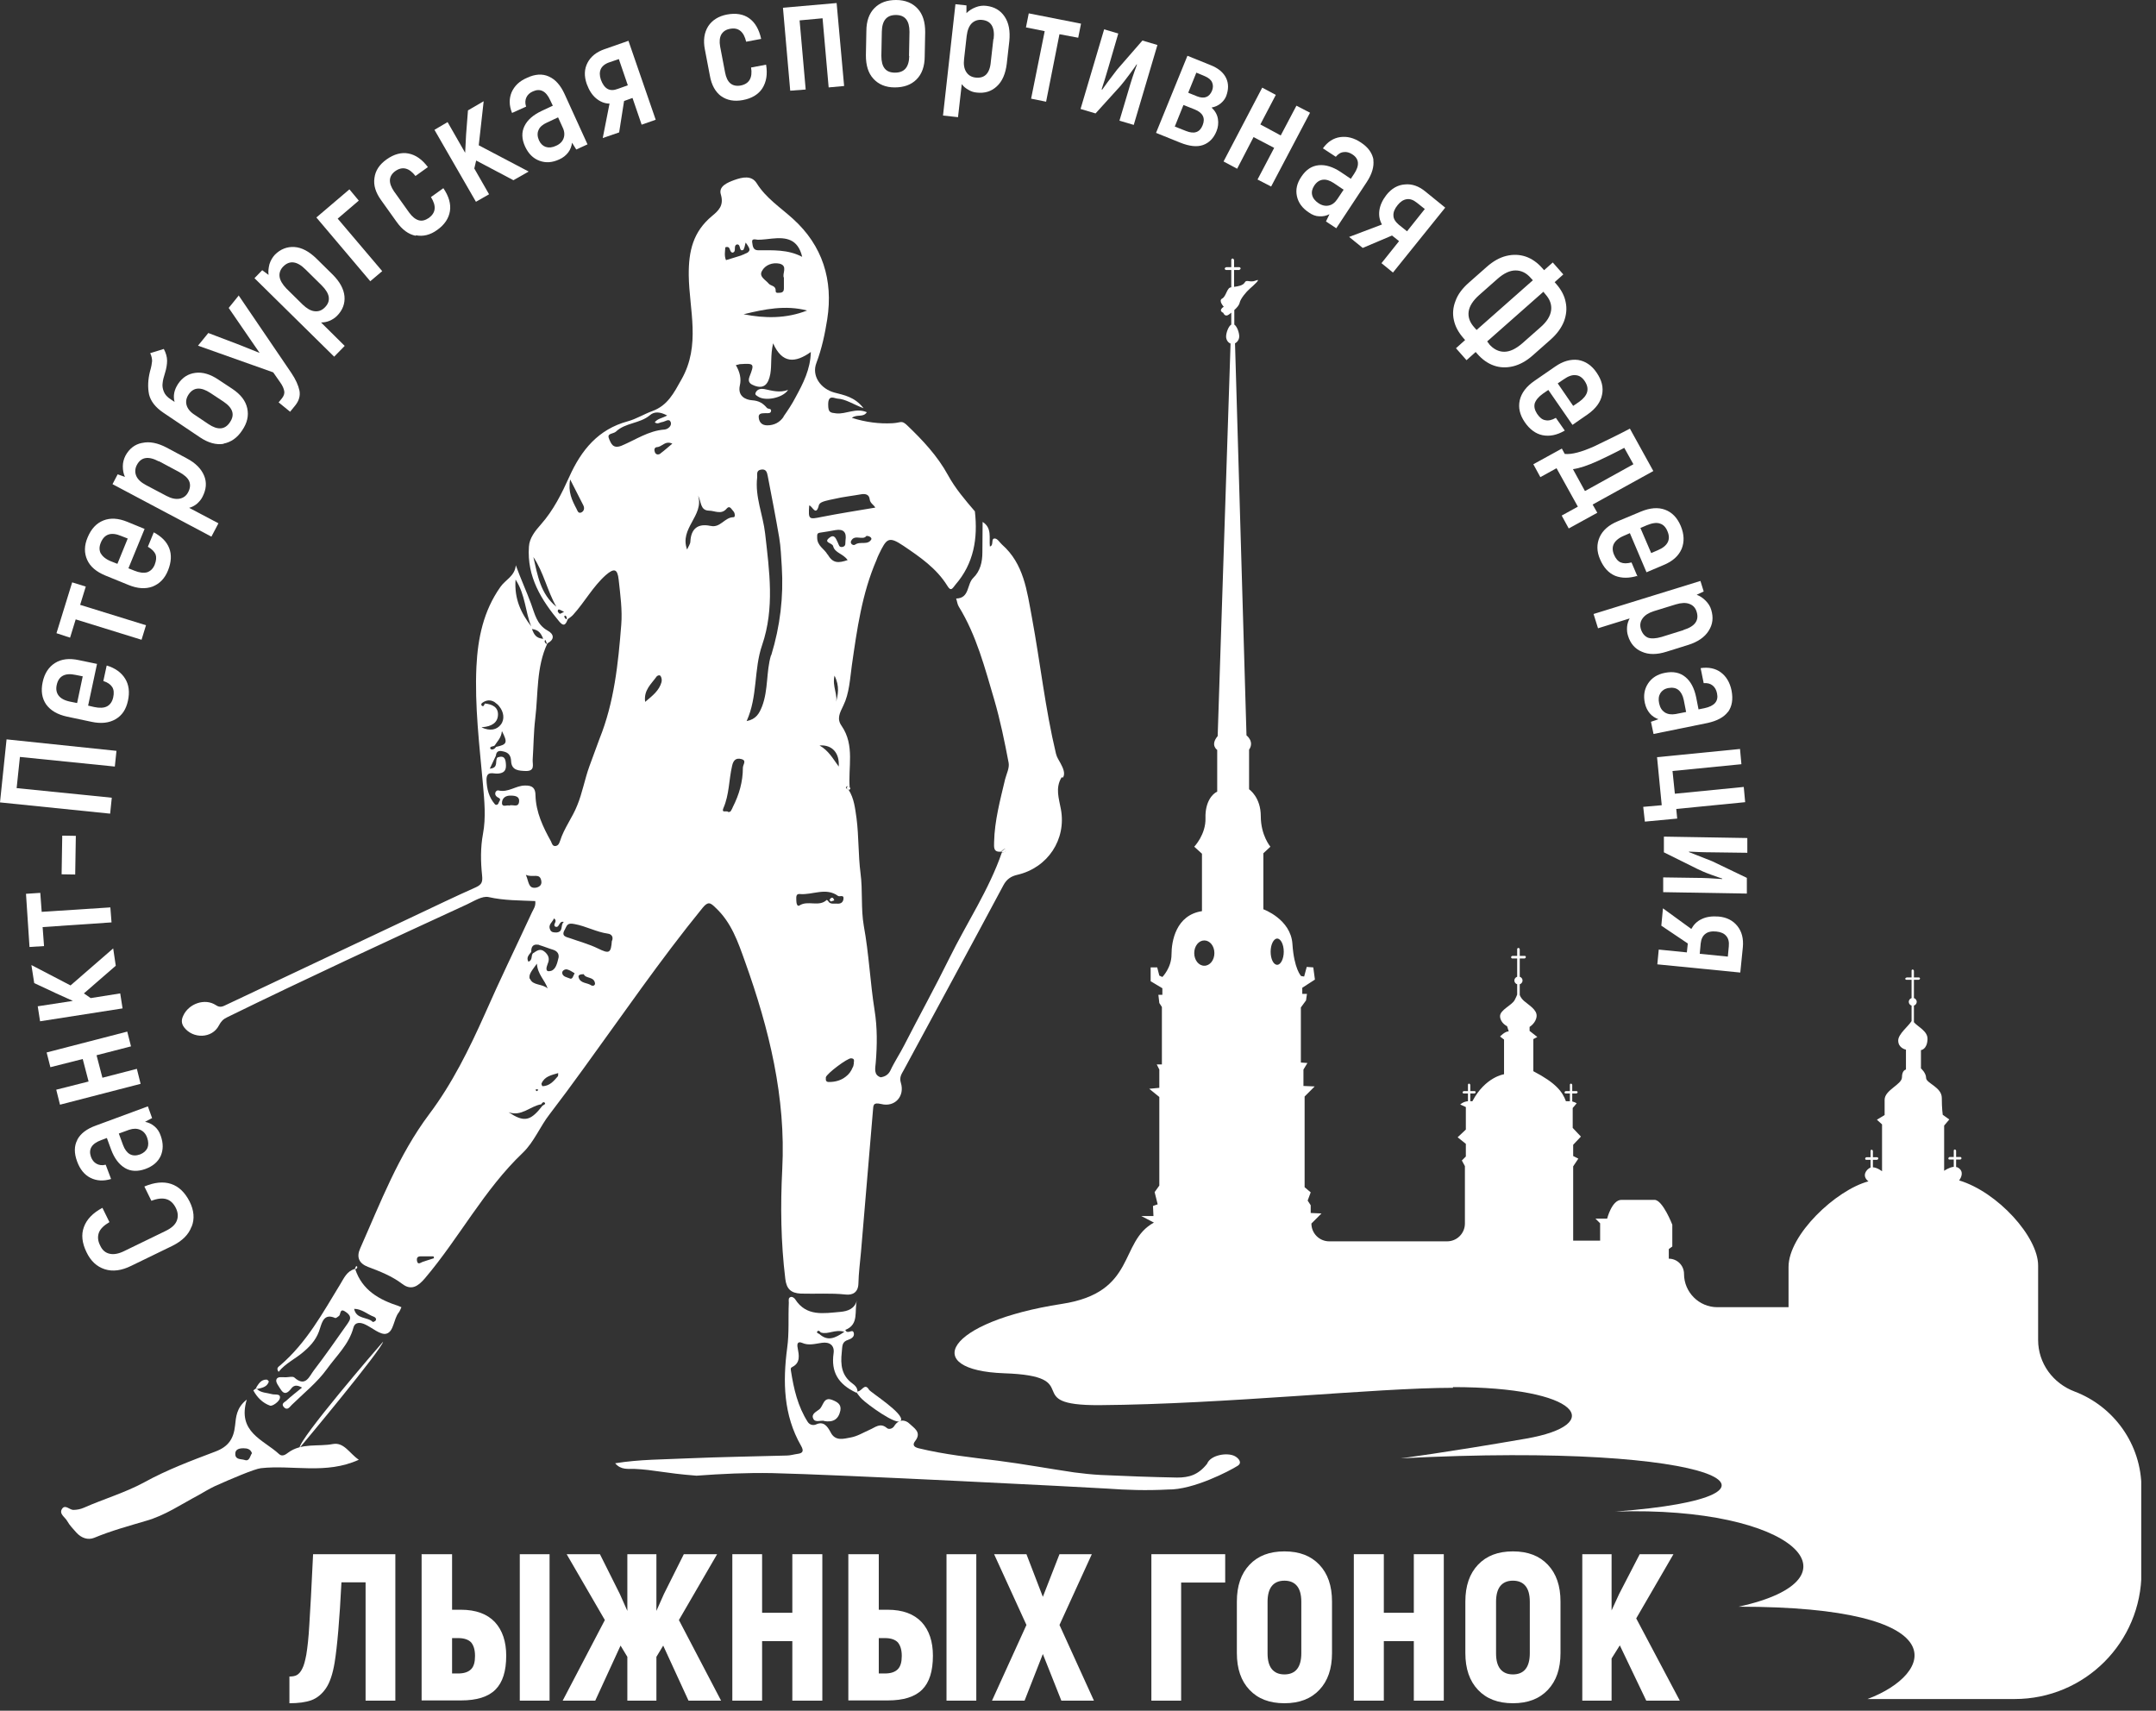 <?xml version="1.0" encoding="UTF-8"?> <svg xmlns="http://www.w3.org/2000/svg" width="92" height="73" viewBox="0 0 92 73" fill="none"><rect x="0" y="0" width="92" height="73" fill="#333333" stroke="none"/><g clip-path="url(#clip0_6068_1561)"><path d="M62 59.19C67.42 59.19 68.57 60.79 65.11 61.39C61.65 61.99 59.77 62.23 59.77 62.23C73.59 61.51 77.53 63.86 68.93 64.5C76.58 64.26 79.64 67.37 74.19 68.56C83.59 68.56 82.55 71.43 79.69 72.5H85.97C88.96 72.5 91.38 70.08 91.38 67.09V63.51C91.38 61.62 90.19 60.01 88.53 59.38C87.6 59.03 86.97 58.17 86.97 57.18V54C86.97 52.78 85.25 50.87 83.6 50.37C83.71 50.22 83.8 49.98 83.56 49.83C83.53 49.81 83.5 49.8 83.47 49.8V49.48H83.65C83.65 49.48 83.7 49.46 83.7 49.43C83.7 49.4 83.68 49.37 83.65 49.37H83.47V49.1C83.47 49.1 83.45 49.05 83.42 49.05C83.39 49.05 83.37 49.07 83.37 49.1V49.37H83.19C83.19 49.37 83.14 49.39 83.14 49.43C83.14 49.47 83.16 49.48 83.19 49.48H83.37V49.79C83.17 49.81 82.96 49.96 82.96 49.96V48.03L83.18 47.77L82.9 47.57C82.9 47.57 82.86 47.31 82.86 46.85C82.86 46.39 82.19 46.22 82.19 46C82.19 45.78 81.97 45.59 81.97 45.59V44.81C81.97 44.81 82.23 44.79 82.25 44.35C82.27 44 81.84 43.82 81.67 43.62V42.91C81.74 42.89 81.79 42.82 81.79 42.75C81.79 42.68 81.74 42.61 81.67 42.59V41.81H81.88C81.88 41.81 81.93 41.79 81.93 41.76C81.93 41.73 81.91 41.71 81.88 41.71H81.67V41.42C81.67 41.42 81.65 41.37 81.62 41.37C81.59 41.37 81.57 41.39 81.57 41.42V41.71H81.36C81.36 41.71 81.3 41.73 81.3 41.76C81.3 41.79 81.32 41.81 81.36 41.81H81.57V42.59C81.5 42.61 81.45 42.68 81.45 42.75C81.45 42.82 81.5 42.89 81.57 42.91V43.57C81.44 43.79 81 44.12 81 44.4C81 44.73 81.33 44.79 81.33 44.79V45.64C81.33 45.64 81.16 45.66 81.16 45.97C81.16 46.28 80.42 46.51 80.42 46.93V47.58L80.09 47.78L80.31 47.98V49.98C80.31 49.98 80.11 49.82 79.92 49.81V49.49H80.1C80.1 49.49 80.15 49.47 80.15 49.44C80.15 49.41 80.13 49.38 80.1 49.38H79.92V49.11C79.92 49.11 79.9 49.06 79.87 49.06C79.84 49.06 79.82 49.08 79.82 49.11V49.38H79.64C79.64 49.38 79.59 49.4 79.59 49.44C79.59 49.48 79.61 49.49 79.64 49.49H79.82V49.82C79.63 49.9 79.43 50.18 79.73 50.41C78.34 50.78 76.32 52.69 76.32 54.06V55.78H73.28C72.5 55.78 71.86 55.14 71.86 54.36C71.86 54 71.57 53.71 71.21 53.71V53.3L71.36 53.19V52.26C71.36 52.26 70.95 51.2 70.6 51.2H69.19C68.78 51.2 68.58 52 68.58 52H68.08L68.28 52.2V52.94H67.13V49.77L67.35 49.44L67.13 49.33V48.85L67.46 48.5L67.11 48.13V47.28L67.28 47.08C67.22 47.04 67.15 47.02 67.09 47V46.66H67.27C67.27 46.66 67.32 46.64 67.32 46.61C67.32 46.58 67.3 46.56 67.27 46.56H67.09V46.29C67.09 46.29 67.07 46.24 67.04 46.24C67.01 46.24 66.99 46.26 66.99 46.29V46.56H66.81C66.81 46.56 66.76 46.58 66.76 46.61C66.76 46.64 66.78 46.66 66.81 46.66H66.99V46.99C66.89 46.99 66.82 46.99 66.82 46.99C66.67 46.58 66.39 46.21 65.43 45.71V44.34L65.6 44.25L65.27 43.99V43.82C65.27 43.82 65.55 43.65 65.57 43.36C65.59 43.08 65.22 42.88 65.03 42.71C64.94 42.63 64.88 42.54 64.85 42.46V42C64.92 41.98 64.97 41.91 64.97 41.84C64.97 41.77 64.92 41.7 64.85 41.68V40.9H65.06C65.06 40.9 65.11 40.88 65.11 40.84C65.11 40.8 65.09 40.79 65.06 40.79H64.85V40.5C64.85 40.5 64.83 40.45 64.8 40.45C64.77 40.45 64.74 40.47 64.74 40.5V40.79H64.53C64.53 40.79 64.48 40.81 64.48 40.84C64.48 40.87 64.5 40.9 64.53 40.9H64.74V41.68C64.67 41.7 64.62 41.77 64.62 41.84C64.62 41.91 64.67 41.98 64.74 42V42.44C64.72 42.5 64.69 42.56 64.64 42.66C64.53 42.9 63.99 43.09 64.01 43.38C64.03 43.66 64.31 43.79 64.31 43.79L64.38 44.01C64.21 44.01 64.01 44.23 64.01 44.23L64.18 44.36V45.84C64.18 45.84 63.38 45.95 62.83 46.99C62.8 46.99 62.77 46.99 62.74 46.99V46.66H62.92C62.92 46.66 62.97 46.64 62.97 46.61C62.97 46.58 62.95 46.56 62.92 46.56H62.74V46.29C62.74 46.29 62.72 46.24 62.69 46.24C62.66 46.24 62.64 46.26 62.64 46.29V46.56H62.46C62.46 46.56 62.41 46.58 62.41 46.61C62.41 46.64 62.43 46.66 62.46 46.66H62.64V46.99C62.43 47.01 62.31 47.13 62.31 47.13L62.55 47.24V48.2L62.2 48.53L62.55 48.81V49.35L62.38 49.52L62.51 49.76V52.21C62.51 52.63 62.17 52.97 61.75 52.97H56.72C56.3 52.97 55.96 52.63 55.96 52.21L56.39 51.78L55.93 51.76V51.43L55.8 51.23L55.93 50.88L55.67 50.66V46.79L56.1 46.36L55.62 46.34V45.64L55.79 45.36L55.51 45.34V42.99L55.73 42.69L55.77 42.41H55.57V42.15L56.11 41.8L56.04 41.28L55.76 41.26L55.65 41.67L55.52 41.65C55.52 41.65 55.22 41.35 55.15 40.28C55.08 39.22 53.91 38.8 53.91 38.8V36.41L54.21 36.13C54.21 36.13 53.8 35.65 53.8 34.83C53.8 34.01 53.3 33.68 53.3 33.68V31.99C53.54 31.64 53.19 31.38 53.19 31.38L52.7 14.65C52.8 14.6 52.88 14.49 52.88 14.35C52.88 14.2 52.79 13.93 52.67 13.85V13.23C52.78 13.13 52.88 13.02 52.9 12.91C52.94 12.74 53.18 12.45 53.33 12.32C53.48 12.19 53.85 11.86 53.59 11.97C53.33 12.08 53.2 11.9 53.11 12.06C53.04 12.18 52.83 12.22 52.66 12.24V11.52H52.88C52.88 11.52 52.94 11.49 52.94 11.46C52.94 11.43 52.91 11.4 52.88 11.4H52.66V11.09C52.66 11.09 52.63 11.03 52.6 11.03C52.57 11.03 52.54 11.06 52.54 11.09V11.4H52.32C52.32 11.4 52.26 11.43 52.26 11.46C52.26 11.49 52.29 11.52 52.32 11.52H52.54V12.26C52.35 12.26 52.33 12.65 52.15 12.74C51.98 12.83 52.22 13.09 52.22 13.09C52.22 13.09 51.96 13.24 52.2 13.35C52.2 13.35 52.27 13.55 52.44 13.42C52.47 13.4 52.51 13.37 52.54 13.34V13.85C52.42 13.92 52.32 14.2 52.32 14.36C52.32 14.5 52.4 14.62 52.51 14.66L51.96 31.41C51.63 31.8 51.94 32 51.94 32V33.78C51.74 33.87 51.42 34.21 51.44 34.91C51.46 35.61 50.96 36.13 50.96 36.13L51.29 36.43V38.88C50.18 39.05 49.99 40.16 49.99 40.73C49.99 41.3 49.6 41.69 49.6 41.69L49.47 41.63L49.38 41.28H49.1V41.87L49.6 42.17V42.45H49.43L49.47 42.8L49.58 42.97V45.42H49.36L49.47 45.64V46.42L49.04 46.46L49.47 46.81V50.59L49.27 50.87L49.4 51.39L49.2 51.46L49.22 51.89H48.7L49.24 52.17C47.73 52.99 48.52 55.15 45.31 55.64C40.32 56.41 39.27 58.47 42.85 58.6C46.42 58.72 43.45 59.98 46.92 59.96C52.3 59.92 58.71 59.22 62 59.22M51.39 41.21C51.15 41.21 50.96 40.97 50.96 40.67C50.96 40.37 51.15 40.13 51.39 40.13C51.63 40.13 51.82 40.37 51.82 40.67C51.82 40.97 51.63 41.21 51.39 41.21ZM54.5 41.17C54.34 41.17 54.22 40.92 54.22 40.61C54.22 40.3 54.35 40.05 54.5 40.05C54.65 40.05 54.78 40.3 54.78 40.61C54.78 40.92 54.65 41.17 54.5 41.17Z" fill="white"></path><path d="M36.54 59.43C35.75 59.06 35.46 58.53 35.57 57.75C35.62 57.42 35.41 57.25 35.07 57.3C34.78 57.34 34.51 57.43 34.22 57.3C34.07 57.24 33.99 57.3 34.04 57.53C34.09 57.81 34.17 58.15 33.81 58.33C33.73 58.37 33.74 58.41 33.75 58.49C33.87 59.26 34.04 60.01 34.47 60.68C34.55 60.8 34.7 60.84 34.83 60.78C35.14 60.64 35.3 60.85 35.44 61.11C35.64 61.52 36.01 61.39 36.3 61.34C36.58 61.29 36.84 61.13 37.11 61.01C37.35 60.91 37.56 60.69 37.85 60.94C37.92 61 38.08 60.98 38.16 60.85C38.34 60.56 38.62 60.56 38.82 60.76C38.99 60.93 39.34 61.11 39.06 61.48C38.94 61.63 38.96 61.74 39.2 61.8C40.31 62.07 41.45 62.19 42.58 62.33C43.67 62.47 44.75 62.67 45.84 62.83C46.22 62.88 46.6 62.92 46.98 62.94C48.06 62.99 49.15 63.03 50.23 63.05C50.74 63.05 51.13 62.94 51.51 62.46C51.65 62.09 52.37 61.96 52.7 62.14C52.86 62.23 53.02 62.42 52.81 62.55C52.48 62.76 50.92 63.58 49.84 63.56C48.91 63.61 48.07 63.58 47.23 63.52C46.49 63.47 35.71 62.92 32.95 62.86C31.87 62.84 30.79 62.89 29.72 62.97C28.31 62.86 27.94 62.72 27.07 62.68C26.82 62.67 26.5 62.74 26.25 62.44C27.3 62.27 28.32 62.28 29.35 62.23C30.76 62.17 32.16 62.15 33.57 62.11C33.72 62.11 33.88 62.06 34.03 62.04C34.28 62.01 34.3 61.9 34.18 61.69C33.43 60.38 33.4 58.96 33.59 57.52C33.68 56.88 33.63 56.23 33.66 55.59C33.66 55.49 33.62 55.36 33.77 55.34C33.82 55.34 33.9 55.39 33.93 55.44C34.41 56.19 35.15 56.04 35.86 55.98C36.18 55.95 36.47 55.85 36.57 55.48C36.44 55.93 36.68 56.51 36.07 56.75C36.17 56.97 36.37 56.68 36.43 56.87C36.48 57.04 36.32 57.13 36.2 57.17C35.91 57.26 35.95 57.44 35.92 57.7C35.86 58.24 35.91 58.7 36.38 59.04C36.49 59.12 36.6 59.23 36.59 59.4C36.56 59.42 36.55 59.42 36.53 59.44M35.03 56.87C34.99 56.8 34.92 56.76 34.88 56.81C34.82 56.88 34.93 56.9 34.97 56.93C35.32 57.24 35.63 57.11 36.03 56.83C35.63 56.71 35.33 56.96 35.03 56.86" fill="white"></path><path d="M10.531 59.72C10.111 61.12 11.241 61.43 11.911 62.05C12.051 62.18 12.211 62.05 12.291 61.99C12.871 61.56 13.571 61.74 14.201 61.62C14.681 61.53 14.911 62.02 15.311 62.29C13.911 62.93 12.491 62.5 11.131 62.65C10.861 62.68 9.851 63.11 9.161 63.42C8.951 63.52 8.641 63.7 8.471 63.8C7.731 64.19 7.041 64.67 6.221 64.9C5.481 65.12 4.741 65.32 4.021 65.62C3.751 65.73 3.471 65.63 3.261 65.4C3.121 65.24 2.971 65.09 2.871 64.91C2.781 64.74 2.501 64.6 2.651 64.38C2.781 64.19 2.961 64.42 3.121 64.43C3.281 64.43 3.431 64.4 3.571 64.34C4.431 63.96 5.331 63.7 6.161 63.25C7.121 62.72 8.161 62.33 9.191 61.94C9.751 61.73 9.971 61.39 10.031 60.83C10.071 60.48 10.081 60.08 10.521 59.73M10.751 62.01C10.691 61.84 10.561 61.8 10.391 61.8C10.191 61.8 10.021 61.85 10.041 62.07C10.061 62.3 10.301 62.25 10.441 62.3C10.651 62.37 10.661 62.14 10.751 62.01Z" fill="white"></path><path d="M15.159 54.16C15.459 55.06 16.179 55.46 17.009 55.73C17.039 55.74 17.069 55.76 17.129 55.78C17.089 55.86 17.069 55.94 17.019 56C16.789 56.29 16.809 56.82 16.489 56.91C16.239 56.98 15.889 56.66 15.589 56.52C15.379 56.42 15.149 56.4 15.079 56.66C14.889 57.37 14.349 57.86 13.949 58.42C13.539 58.99 12.959 59.45 12.449 59.95C12.359 60.04 12.259 60.21 12.109 60.04C11.979 59.89 12.159 59.83 12.229 59.76C12.429 59.57 12.649 59.41 12.889 59.21C12.549 59.02 12.469 59.21 12.379 59.31C12.219 59.49 12.099 59.48 11.979 59.29C11.899 59.16 11.769 59 11.789 58.89C11.829 58.71 12.049 58.78 12.199 58.77C12.319 58.77 12.489 58.72 12.559 58.78C13.039 59.21 13.199 58.73 13.389 58.48C13.889 57.83 14.359 57.15 14.839 56.47C14.939 56.32 15.029 56.18 14.779 56C14.489 55.78 14.549 56.07 14.469 56.15C14.419 56.19 14.329 56.26 14.299 56.24C13.849 56.04 13.749 56.39 13.659 56.67C13.539 57.09 13.309 57.38 12.969 57.67C12.619 57.98 12.179 58.17 11.889 58.54C11.769 58.38 11.889 58.32 11.959 58.26C13.079 57.3 13.769 56.03 14.519 54.8C14.679 54.54 14.799 54.24 15.139 54.15L15.159 54.17V54.16ZM15.109 55.84C15.199 56.31 15.679 56.18 15.909 56.41C15.919 56.42 16.009 56.38 16.029 56.35C16.079 56.27 16.009 56.21 15.959 56.19C15.679 56.09 15.439 55.85 15.109 55.85" fill="white"></path><path d="M35.17 60.63C35.01 60.6 34.78 60.72 34.7 60.53C34.61 60.33 34.84 60.24 34.96 60.14C35.14 60 35.13 59.58 35.52 59.74C35.72 59.82 35.91 59.92 35.86 60.19C35.78 60.57 35.55 60.7 35.17 60.64" fill="white"></path><path d="M10.98 59.29C11.161 59.44 11.39 59.43 11.601 59.49C11.73 59.53 11.991 59.45 11.941 59.67C11.911 59.81 11.62 60.02 11.521 59.98C11.21 59.87 10.97 59.63 10.81 59.33C10.81 59.33 10.89 59.27 10.931 59.24C10.95 59.26 10.97 59.27 10.991 59.29" fill="white"></path><path d="M36.611 59.37C36.771 59.37 36.901 58.99 37.081 59.3C37.141 59.41 38.611 60.33 38.441 60.62C38.291 60.87 37.001 59.92 36.781 59.7C36.691 59.62 36.631 59.52 36.551 59.42C36.571 59.4 36.591 59.38 36.611 59.37Z" fill="white"></path><path d="M12.779 61.79C12.779 61.38 16.109 57.52 16.349 57.25C16.269 57.61 13.009 61.52 12.779 61.79Z" fill="white"></path><path d="M10.92 59.23C11.03 59.06 11.13 58.861 11.38 58.87C11.41 58.87 11.48 58.941 11.47 58.961C11.39 59.191 11.18 59.221 10.98 59.27C10.96 59.251 10.94 59.24 10.92 59.221" fill="white"></path><path d="M15.141 54.139C15.141 54.139 15.181 54.059 15.201 54.02C15.211 54.029 15.231 54.039 15.241 54.05C15.261 54.109 15.221 54.139 15.161 54.16L15.141 54.139Z" fill="white"></path><path d="M42.74 36.34C42.791 36.28 42.891 36.19 42.92 36.25C42.98 36.36 42.85 36.36 42.77 36.38C42.761 36.37 42.74 36.35 42.73 36.34" fill="white"></path><path d="M36.239 33.71C36.239 33.71 36.089 33.66 36.139 33.59C36.189 33.53 36.259 33.58 36.289 33.65C36.269 33.67 36.259 33.69 36.239 33.71Z" fill="white"></path><path d="M45.36 33.18C45.47 33 45.36 32.77 45.26 32.58C45.19 32.44 45.1 32.33 45.06 32.16C44.6 30.24 44.39 28.27 44.03 26.33C43.82 25.21 43.69 24.06 42.76 23.24C42.66 23.15 42.57 22.99 42.46 22.98C42.26 22.96 42.43 23.27 42.24 23.32C42.2 22.95 42.34 22.53 41.93 22.27C41.93 22.7 41.92 23.14 41.92 23.57C41.92 23.98 41.83 24.37 41.53 24.66C41.25 24.93 41.38 25.53 40.8 25.54C40.84 25.65 40.85 25.78 40.91 25.88C41.67 27.11 42.03 28.52 42.43 29.87C42.68 30.73 42.87 31.65 43.04 32.55C43.08 32.77 42.95 33.02 42.89 33.25C42.68 34.14 42.44 35.02 42.42 35.93C42.42 36.13 42.37 36.38 42.72 36.34C42.77 36.28 42.87 36.19 42.9 36.25C42.96 36.36 42.83 36.36 42.75 36.38C42.2 37.97 41.26 39.37 40.52 40.87C39.9 42.13 39.22 43.36 38.58 44.61C38.43 44.91 38.14 45.36 38 45.67C37.92 45.843 37.78 45.943 37.58 45.97C37.27 45.87 37.35 45.58 37.37 45.34C37.43 44.6 37.44 43.86 37.32 43.11C37.13 41.92 37.08 40.7 36.86 39.51C36.73 38.76 36.82 38.01 36.72 37.26C36.62 36.49 36.65 35.7 36.55 34.92C36.49 34.51 36.45 34.07 36.21 33.7C36.17 33.66 36.06 33.65 36.11 33.58C36.16 33.52 36.23 33.57 36.26 33.64C36.18 32.75 36.49 31.81 35.91 30.97C35.7 30.67 35.83 30.43 35.99 30.1C36.24 29.59 36.27 28.97 36.35 28.39C36.57 26.86 36.78 25.33 37.4 23.9C37.43 23.82 37.46 23.74 37.5 23.66C37.83 22.98 37.91 22.86 38.55 23.29C39.26 23.77 39.96 24.25 40.42 24.99C40.58 25.26 40.64 25.11 40.77 24.95C41.56 24.04 41.73 22.97 41.6 21.82C41.18 21.33 40.76 20.84 40.45 20.27C40 19.45 39.37 18.78 38.7 18.14C38.46 17.92 38.46 18.04 38.08 18.06C37.53 18.09 36.95 18.02 36.35 17.83C36.58 17.66 36.83 17.83 36.99 17.59C36.52 17.39 36.11 17.68 35.69 17.64C35.43 17.61 35.34 17.61 35.34 17.26C35.34 16.82 35.6 17 35.74 17.01C36.09 17.03 36.4 17.25 36.85 17.42C36.47 16.93 36.01 16.86 35.6 16.75C35.02 16.59 34.62 16.04 34.84 15.48C35.07 14.87 35.2 14.25 35.3 13.62C35.56 11.95 35.1 10.48 33.84 9.34C33.3 8.85 32.69 8.46 32.29 7.82C32.07 7.47 31.68 7.56 31.34 7.68C31.04 7.79 30.65 7.95 30.76 8.3C30.9 8.77 30.66 8.99 30.38 9.22C29.58 9.89 29.38 10.7 29.39 11.75C29.41 13.22 29.91 14.73 29.08 16.19C28.75 16.78 28.49 17.3 27.84 17.54C27.48 17.67 27.15 17.88 26.78 17.98C25.53 18.32 24.81 19.2 24.3 20.33C23.97 21.06 23.62 21.77 23.08 22.38C22.84 22.65 22.59 22.96 22.57 23.33C22.48 24.61 23.1 25.61 23.88 26.54C24.09 26.78 24.16 26.59 24.23 26.42C24.31 26.36 24.4 26.3 24.46 26.23C24.95 25.69 25.3 25.03 25.85 24.54C26.21 24.23 26.35 24.27 26.4 24.74C26.47 25.38 26.56 26.03 26.51 26.66C26.38 28.31 26.21 29.97 25.58 31.53C25.43 31.92 25.3 32.31 25.15 32.7C24.95 33.25 24.85 33.84 24.63 34.37C24.43 34.88 24.07 35.34 23.9 35.88C23.86 35.99 23.83 36.08 23.71 36.1C23.57 36.12 23.55 35.98 23.51 35.9C23.17 35.29 22.87 34.66 22.85 33.94C22.85 33.63 22.72 33.51 22.4 33.52C22.01 33.52 21.69 33.83 21.27 33.73C21.15 33.7 21.03 33.93 21.27 34.04C21.41 34.11 21.3 34.18 21.28 34.25C21.26 34.34 21.17 34.37 21.12 34.32C20.86 34.02 20.77 33.66 20.76 33.27C20.76 32.87 21.06 33.03 21.25 33.01C21.48 32.99 21.6 32.9 21.59 32.65C21.58 32.42 21.55 32.21 21.23 32.32C21.1 32.45 21.3 32.77 20.9 32.8C21 32.59 21.08 32.42 21.16 32.25C21.18 32.01 21.35 32.03 21.5 32.07C21.7 32.12 21.8 32.24 21.81 32.48C21.83 32.88 22.14 32.89 22.45 32.9C22.84 32.9 22.72 32.62 22.73 32.42C22.77 31.83 22.77 31.24 22.84 30.66C22.97 29.59 22.88 28.47 23.36 27.45C23.69 27.28 23.63 27.05 23.37 26.91C22.9 26.65 22.82 26.19 22.66 25.76C22.46 25.22 22.22 24.7 22.01 24.12C21.97 24.59 21.56 24.74 21.35 25.05C20.63 26.07 20.39 27.23 20.33 28.44C20.25 30.13 20.46 31.81 20.61 33.49C20.67 34.18 20.74 34.89 20.61 35.58C20.5 36.17 20.51 36.76 20.57 37.34C20.6 37.62 20.57 37.74 20.31 37.86C19.41 38.26 18.52 38.69 17.63 39.11C14.98 40.36 12.32 41.62 9.67 42.87C9.52 42.94 9.4 43.02 9.21 42.89C8.74 42.58 8.05 42.83 7.82 43.34C7.74 43.51 7.73 43.66 7.85 43.83C8.23 44.34 9.05 44.32 9.34 43.76C9.43 43.59 9.52 43.49 9.69 43.41C13.08 41.75 16.5 40.17 19.93 38.59C20.23 38.45 20.58 38.22 20.85 38.28C21.51 38.43 22.18 38.42 22.84 38.45C22.87 38.67 22.76 38.8 22.7 38.93C22.03 40.38 21.33 41.81 20.69 43.27C20.02 44.77 19.29 46.25 18.31 47.55C17 49.3 16.24 51.31 15.37 53.27C15.2 53.65 15.32 53.91 15.7 54.06C16.21 54.25 16.72 54.45 17.17 54.79C17.55 55.08 17.84 54.89 18.13 54.55C19.6 52.82 20.65 50.77 22.31 49.19C22.79 48.73 23.05 48.06 23.45 47.55C23.94 46.91 24.42 46.26 24.89 45.61C26.57 43.3 28.18 40.95 29.98 38.74C30.21 38.46 30.31 38.51 30.53 38.73C31.21 39.36 31.49 40.19 31.79 41.03C32.82 43.9 33.54 46.83 33.38 49.89C33.3 51.46 33.32 53.01 33.51 54.57C33.56 55 33.75 55.18 34.17 55.2C34.81 55.22 35.45 55.17 36.09 55.24C36.37 55.27 36.62 55.16 36.63 54.77C36.64 54.32 36.7 53.87 36.74 53.42C36.91 51.41 37.08 49.4 37.25 47.39C37.27 47.16 37.25 47.03 37.6 47.11C38.19 47.26 38.62 46.77 38.44 46.2C38.37 45.97 38.47 45.83 38.56 45.67C39.98 43.04 41.41 40.41 42.82 37.77C42.96 37.51 43.15 37.39 43.41 37.33C44.71 37.03 45.51 35.82 45.27 34.53C45.19 34.08 45.02 33.63 45.3 33.17M22.76 23.77C23.2 24.42 23.35 25.21 23.74 25.89C23.06 25.34 22.94 24.55 22.76 23.77ZM23.88 26.19C23.88 26.19 23.81 26.13 23.8 26.09C23.8 26.05 23.81 25.98 23.89 26.02C23.93 26.04 23.98 26.06 24.07 26.11C23.95 26.16 23.91 26.2 23.88 26.19ZM24.19 26.43C24.12 26.41 24.08 26.36 24.08 26.29C24.08 26.29 24.11 26.26 24.12 26.27C24.19 26.3 24.19 26.37 24.18 26.43M24.8 21.87C24.67 21.92 24.64 21.79 24.6 21.71C24.41 21.35 24.23 20.99 24.33 20.46C24.54 20.87 24.72 21.22 24.89 21.56C24.95 21.68 24.93 21.81 24.8 21.87ZM23.28 27.31C23.3 27.37 23.32 27.42 23.34 27.48C23.27 27.46 23.24 27.41 23.24 27.34C23.24 27.34 23.27 27.32 23.28 27.31ZM23.18 27.26C22.87 27.23 22.79 27.08 22.7 26.84C22.99 26.88 23.08 27.02 23.18 27.26ZM22 24.73C22.43 25.4 22.41 26.11 22.67 26.73C22.24 26.17 21.94 25.57 22 24.73ZM21.16 31.88C21.1 31.98 20.96 32.02 20.92 31.94C20.92 31.93 20.92 31.92 20.92 31.91C20.92 31.84 21.06 31.86 21.11 31.81C21.21 31.65 21.35 31.52 21.4 31.3C21.4 31.27 21.41 31.24 21.42 31.2C21.67 31.69 21.64 31.77 21.17 31.87M20.58 31.03C20.99 31 21.24 30.83 21.25 30.5C21.26 30.17 21 30.05 20.69 30.02C20.66 30.07 20.64 30.17 20.57 30.12C20.55 30.11 20.55 30.1 20.54 30.08C20.54 30.07 20.54 30.05 20.54 30.04C20.54 30.04 20.54 30.03 20.55 30.02C20.57 30 20.59 29.98 20.61 29.97C20.78 29.86 20.94 29.87 21.07 29.94C21.09 29.95 21.11 29.96 21.13 29.98C21.2 30.03 21.26 30.08 21.31 30.15C21.49 30.37 21.55 30.69 21.37 30.92C21.2 31.14 20.92 31.21 20.55 31.04M21.75 34.38C21.64 34.33 21.43 34.47 21.42 34.27C21.42 34.06 21.57 33.94 21.8 33.95C21.99 33.95 22.18 33.99 22.15 34.21C22.12 34.48 21.88 34.32 21.74 34.37M18.05 53.84C17.95 53.87 17.82 54.01 17.79 53.78C17.77 53.59 17.92 53.61 18.04 53.61C18.19 53.61 18.35 53.61 18.5 53.61C18.5 53.64 18.52 53.66 18.52 53.69C18.36 53.74 18.21 53.79 18.05 53.84ZM22.44 37.33C22.75 37.47 23.04 37.22 23.1 37.6C23.13 37.79 22.98 37.86 22.86 37.88C22.54 37.92 22.57 37.63 22.44 37.33ZM23.15 47.18C22.7 47.76 22.44 47.88 21.93 47.6C21.86 47.56 21.78 47.51 21.7 47.46C22.25 47.66 22.62 47.2 23.1 47.12C23.13 47.05 23.2 47 23.25 47.06L23.26 47.08C23.27 47.13 23.19 47.15 23.15 47.18ZM22.61 41.78C22.53 41.58 22.73 41.38 22.91 41.12C22.94 41.58 23.25 41.82 23.37 42.18C23.14 41.97 22.73 42.06 22.62 41.77M22.97 46.5C22.97 46.5 22.93 46.56 22.91 46.56C22.89 46.56 22.87 46.53 22.85 46.51C22.86 46.5 22.88 46.48 22.89 46.48C22.92 46.48 22.94 46.49 22.97 46.5ZM23.81 45.92C23.63 46.13 23.46 46.34 23.15 46.35C23.14 46.35 23.09 46.26 23.11 46.23C23.24 45.93 23.52 45.88 23.82 45.79C23.81 45.89 23.82 45.91 23.81 45.92ZM23.83 40.88C23.78 41.09 23.72 41.37 23.51 41.43C23.25 41.5 23.31 41.29 23.37 41.13C23.46 40.93 23.42 40.77 23.25 40.62C23.05 40.44 22.9 40.58 22.74 40.68C22.65 40.78 22.74 40.96 22.55 41.04C22.52 40.99 22.51 40.95 22.51 40.91C22.51 40.79 22.6 40.71 22.67 40.62C22.66 40.4 22.75 40.29 22.93 40.31C22.96 40.31 22.99 40.31 23.02 40.33C23.22 40.39 23.41 40.47 23.61 40.53C23.79 40.59 23.87 40.72 23.83 40.89M23.75 39.79C23.64 39.79 23.53 39.79 23.48 39.68C23.37 39.46 23.57 39.36 23.64 39.19C23.82 39.32 23.57 39.43 23.69 39.54C23.89 39.62 23.83 39.28 24.06 39.34C23.9 39.46 24.06 39.76 23.75 39.79ZM24.31 41.75C24.19 41.7 24.01 41.68 23.99 41.52C23.98 41.42 24.11 41.34 24.21 41.37C24.32 41.4 24.42 41.47 24.52 41.53C24.45 41.65 24.44 41.81 24.3 41.75M25.25 42.06C25.07 41.92 24.76 41.98 24.69 41.7C24.66 41.6 24.77 41.57 24.91 41.57C24.99 41.77 25.35 41.66 25.39 41.96C25.4 42.04 25.31 42.09 25.25 42.05M26.11 40.14C26.07 40.68 26 40.71 25.51 40.47C25.14 40.29 24.73 40.18 24.34 40.04C24.17 39.98 23.93 39.96 24.1 39.67C24.19 39.52 24.18 39.36 24.51 39.43C25.01 39.52 25.44 39.77 25.94 39.84C26.09 39.86 26.18 39.97 26.12 40.14M25.99 18.72C25.88 18.48 26.17 18.52 26.28 18.42C26.69 18.03 27.3 18.08 27.73 17.72C27.92 17.55 28.17 17.57 28.47 17.73C28.25 17.85 28.06 17.86 27.94 18.02C28.06 18.12 28.16 18.02 28.26 18.01C28.39 17.99 28.55 17.84 28.62 18.01C28.68 18.17 28.5 18.32 28.35 18.33C27.67 18.38 27.12 18.77 26.52 19.02C26.14 19.17 26.07 18.9 25.99 18.73M28.23 29.1C28.13 29.47 27.84 29.69 27.53 29.95C27.46 29.45 27.79 29.19 28.01 28.88C28.05 28.82 28.15 28.79 28.19 28.85C28.23 28.91 28.25 29.02 28.23 29.09M28.19 19.35C28.11 19.41 27.98 19.42 27.94 19.28C27.91 19.2 27.92 19.09 28.03 19.08C28.26 19.07 28.37 18.79 28.69 18.93C28.52 19.07 28.36 19.22 28.18 19.35M35.79 32.71C35.54 32.37 35.36 32.03 34.97 31.81C35.51 31.77 35.83 32.13 35.79 32.71ZM35.66 30.02C35.78 29.66 35.5 29.31 35.61 28.83C35.84 29.29 35.76 29.65 35.66 30.02ZM35.31 23.66C35.18 23.42 34.87 23.3 34.87 22.94C34.87 22.81 34.86 22.75 34.99 22.73C35.21 22.7 35.43 22.66 35.65 22.62C36 22.56 36.13 22.72 36.08 23.05C36.06 23.16 36.12 23.31 35.94 23.34C35.8 23.36 35.8 23.25 35.75 23.15C35.68 23.02 35.62 22.77 35.4 22.94C35.11 23.16 35.51 23.16 35.55 23.3C35.62 23.6 35.98 23.62 36.17 23.9C35.78 24.03 35.54 24.05 35.32 23.66M37.19 23C37.04 23.29 36.71 23.08 36.49 23.24C36.4 23.3 36.26 23.19 36.32 23.08C36.47 22.78 36.82 23.08 36.97 22.87C37.11 22.86 37.21 22.96 37.18 23.01M34.96 21.53C34.99 21.4 35.37 21.34 35.6 21.29C35.98 21.2 36.37 21.16 36.76 21.09C36.94 21.06 37.09 21.11 37.11 21.3C37.13 21.48 37.29 21.54 37.35 21.66C36.58 21.79 35.81 21.91 35.05 22.06C34.51 22.17 34.49 22.17 34.53 21.57C34.66 21.57 34.82 22.09 34.95 21.53M33.45 11.85C33.45 12.04 33.45 12.18 33.45 12.32C33.45 12.42 33.4 12.48 33.3 12.49C33.22 12.49 33.09 12.53 33.1 12.41C33.11 12.18 32.89 12.21 32.8 12.1C32.67 11.94 32.38 11.81 32.51 11.57C32.65 11.3 32.97 11.19 33.26 11.25C33.64 11.34 33.36 11.69 33.45 11.85ZM34.44 13.25C33.55 13.6 32.64 13.59 31.73 13.41C32.63 13.19 33.52 13.01 34.44 13.25ZM32.34 10.23C32.54 10.23 32.75 10.2 32.95 10.18C33.54 10.12 34.05 10.19 34.23 10.96C33.62 10.64 32.99 10.68 32.35 10.68C32.13 10.68 32.12 10.49 32.1 10.36C32.06 10.16 32.22 10.22 32.34 10.23ZM30.96 10.55C31.2 10.48 31.1 10.76 31.26 10.78C31.45 10.74 31.27 10.48 31.45 10.43C31.63 10.42 31.52 10.74 31.7 10.67C31.72 10.67 31.73 10.65 31.74 10.62C31.78 10.55 31.79 10.43 31.82 10.35C31.95 10.53 32.02 10.64 31.96 10.72C31.94 10.74 31.92 10.77 31.88 10.79C31.86 10.8 31.84 10.81 31.81 10.82C31.79 10.83 31.76 10.84 31.73 10.86C31.7 10.87 31.66 10.88 31.63 10.9C31.48 10.95 31.27 11.01 30.98 11.1C30.9 10.92 30.94 10.73 30.95 10.56M30.31 22.44C29.79 22.33 29.49 22.55 29.46 23.1C29.46 23.21 29.38 23.31 29.32 23.45C28.98 22.54 30.05 22.01 29.79 21.15C29.93 21.4 29.87 21.78 30.25 21.79C30.5 21.79 30.78 21.98 31.01 21.7C31.14 21.55 31.21 21.73 31.29 21.81C31.37 21.89 31.38 22.08 31.3 22.07C30.92 22.07 30.74 22.54 30.32 22.44M31.7 32.76C31.7 33.36 31.54 33.91 31.27 34.44C31.26 34.47 31.25 34.49 31.24 34.51C31.22 34.54 31.21 34.56 31.2 34.58C31.2 34.6 31.18 34.61 31.17 34.62C31.15 34.65 31.12 34.65 31.07 34.65C31.04 34.59 30.91 34.65 30.86 34.61C30.84 34.59 30.84 34.56 30.87 34.48C31.12 33.91 31.1 33.28 31.24 32.68C31.29 32.44 31.41 32.33 31.63 32.39C31.88 32.45 31.7 32.62 31.7 32.76ZM32.9 27.96C32.69 28.66 32.79 29.43 32.52 30.14C32.4 30.44 32.27 30.69 31.86 30.77C32.34 29.71 32.16 28.57 32.52 27.53C33.06 25.95 32.83 24.37 32.65 22.77C32.56 21.97 32.21 21.2 32.31 20.37C32.32 20.24 32.26 20.08 32.47 20.04C32.69 20 32.73 20.15 32.76 20.31C32.93 21.19 33.1 22.06 33.25 22.94C33.32 23.35 33.33 23.76 33.36 24.18C33.44 25.47 33.29 26.72 32.91 27.96M33.44 17.78C33.28 18.02 33.04 18.15 32.74 18.15C32.52 18.15 32.41 18.03 32.38 17.85C32.34 17.61 32.53 17.64 32.68 17.63C32.76 17.63 32.88 17.65 32.9 17.55C32.93 17.42 32.78 17.46 32.73 17.41C32.56 17.21 32.39 17.1 32.09 17.08C31.81 17.06 31.47 16.9 31.57 16.45C31.64 16.16 31.57 15.87 31.4 15.58C31.5 15.56 31.53 15.55 31.56 15.54C32.19 15.5 32.2 15.51 31.98 16.08C31.89 16.32 32.04 16.4 32.2 16.46C32.61 16.61 32.79 16.38 32.87 15.96C32.94 15.56 32.87 15.17 32.99 14.65C33.38 15.53 33.94 15.49 34.6 15.02C34.58 15.77 34.27 16.36 33.95 16.95C33.8 17.24 33.62 17.51 33.43 17.78M34.11 38.64C34.01 38.7 33.98 38.52 33.98 38.42C33.98 38.3 33.95 38.13 34.13 38.15C34.67 38.2 35.24 37.85 35.76 38.23C35.83 38.28 36.03 38.15 35.99 38.38C35.96 38.53 35.85 38.57 35.72 38.56C35.67 38.56 35.62 38.56 35.57 38.56C35.53 38.56 35.48 38.56 35.44 38.54C35.4 38.53 35.37 38.5 35.34 38.45C35.32 38.43 35.3 38.41 35.28 38.4C34.94 38.72 34.48 38.4 34.11 38.64ZM36.44 45.36C36.44 45.36 36.43 45.42 36.42 45.45C36.42 45.49 36.4 45.52 36.38 45.56C36.32 45.71 36.22 45.85 36.08 45.95C36.08 45.95 36.06 45.96 36.05 45.97C36.04 45.98 36.02 45.99 36.01 46C35.84 46.11 35.62 46.17 35.39 46.17C35.25 46.18 35.23 46.1 35.24 46.01C35.24 46 35.24 45.98 35.24 45.97C35.28 45.81 36.17 45.14 36.32 45.16C36.46 45.17 36.45 45.24 36.43 45.37" fill="white"></path><path d="M33.621 16.651C33.381 16.991 32.661 17.12 32.361 16.93C32.291 16.881 32.191 16.851 32.251 16.741C32.331 16.59 32.481 16.581 32.611 16.601C32.941 16.671 33.271 16.77 33.621 16.64" fill="white"></path><path d="M35.391 38.42C35.391 38.42 35.441 38.28 35.531 38.31C35.561 38.32 35.581 38.38 35.601 38.42C35.551 38.44 35.501 38.45 35.461 38.47C35.441 38.45 35.421 38.43 35.401 38.42" fill="white"></path><path d="M8.17 52.35C8.05 52.68 7.78 52.95 7.36 53.16L5.61 54.01C5.19 54.22 4.81 54.27 4.47 54.16C4.13 54.05 3.87 53.81 3.69 53.43C3.5 53.04 3.46 52.68 3.58 52.36C3.7 52.03 3.96 51.76 4.37 51.54L4.67 52.15C4.43 52.29 4.28 52.44 4.22 52.6C4.16 52.77 4.17 52.95 4.28 53.16C4.37 53.35 4.5 53.46 4.68 53.5C4.86 53.54 5.07 53.5 5.31 53.38L7.06 52.53C7.31 52.41 7.47 52.27 7.54 52.1C7.61 51.93 7.6 51.75 7.51 51.56C7.41 51.35 7.27 51.22 7.1 51.17C6.93 51.12 6.72 51.14 6.46 51.24L6.16 50.63C6.59 50.45 6.97 50.41 7.3 50.52C7.63 50.63 7.89 50.88 8.09 51.27C8.28 51.65 8.31 52.01 8.18 52.34" fill="white"></path><path d="M3.3 48.63C3.44 48.37 3.7 48.17 4.09 48.03L6.31 47.21L6.49 47.71L6.19 47.87C6.34 47.9 6.47 47.96 6.59 48.06C6.71 48.16 6.8 48.29 6.86 48.47C6.97 48.78 6.97 49.06 6.86 49.32C6.74 49.58 6.53 49.76 6.21 49.88C5.88 50 5.58 49.99 5.33 49.84C5.08 49.69 4.88 49.43 4.74 49.05L4.56 48.56L4.32 48.65C3.91 48.8 3.77 49.04 3.88 49.36C3.93 49.5 4.01 49.6 4.12 49.66C4.23 49.72 4.36 49.74 4.51 49.7L4.74 50.31C4.41 50.41 4.12 50.39 3.86 50.26C3.6 50.13 3.41 49.89 3.29 49.56C3.16 49.21 3.16 48.9 3.3 48.64M5.07 48.37L5.25 48.86C5.32 49.05 5.42 49.18 5.54 49.25C5.67 49.32 5.81 49.32 5.98 49.26C6.13 49.2 6.23 49.11 6.29 48.99C6.34 48.87 6.34 48.72 6.28 48.55C6.22 48.38 6.12 48.27 5.98 48.21C5.84 48.15 5.69 48.15 5.51 48.21L5.07 48.37Z" fill="white"></path><path d="M1.99 44.91L5.43 44.02L5.59 44.65L4.12 45.029L4.37 45.989L5.84 45.609L6 46.249L2.56 47.139L2.4 46.499L3.78 46.15L3.53 45.19L2.15 45.539L1.99 44.91Z" fill="white"></path><path d="M3.58 42.39L3.87 42.59L5.13 42.39L5.23 43.03L1.71 43.58L1.61 42.94L3.11 42.71L2.4 42.39L1.46 41.95L1.34 41.18L3.01 42.05L4.83 40.47L4.94 41.21L3.58 42.39Z" fill="white"></path><path d="M1.719 38.1L1.779 38.91L4.709 38.72L4.759 39.36L1.819 39.56L1.879 40.37L1.259 40.41L1.109 38.14L1.719 38.1Z" fill="white"></path><path d="M2.656 35.658L2.629 37.308L3.209 37.317L3.236 35.667L2.656 35.658Z" fill="white"></path><path d="M4.97 32.04L4.9 32.71L0.85 32.3L0.71 33.63L4.77 34.04L4.7 34.72L0 34.24L0.28 31.55L4.97 32.04Z" fill="white"></path><path d="M4.56 28.4C4.92 28.51 5.18 28.7 5.34 28.96C5.5 29.22 5.54 29.53 5.46 29.9C5.38 30.27 5.21 30.53 4.93 30.69C4.66 30.85 4.31 30.89 3.9 30.8L2.86 30.58C2.45 30.49 2.16 30.32 1.97 30.06C1.79 29.8 1.74 29.48 1.82 29.11C1.9 28.73 2.08 28.46 2.35 28.29C2.62 28.12 2.96 28.08 3.37 28.17L4.14 28.33L3.76 30.11L4.02 30.17C4.25 30.22 4.44 30.21 4.57 30.14C4.7 30.07 4.79 29.94 4.83 29.76C4.87 29.58 4.86 29.43 4.79 29.32C4.72 29.21 4.6 29.12 4.41 29.06L4.55 28.41L4.56 28.4ZM2.5 29.68C2.59 29.8 2.75 29.89 2.99 29.94L3.29 30L3.53 28.86L3.23 28.8C2.77 28.7 2.5 28.85 2.42 29.23C2.38 29.41 2.41 29.56 2.5 29.68Z" fill="white"></path><path d="M3.66 25.03L3.42 25.81L6.23 26.68L6.04 27.3L3.23 26.43L2.99 27.21L2.41 27.02L3.08 24.85L3.66 25.03Z" fill="white"></path><path d="M6.55 22.71C6.89 22.89 7.11 23.11 7.22 23.39C7.33 23.67 7.31 23.99 7.17 24.34C7.03 24.69 6.81 24.91 6.51 25.03C6.21 25.14 5.87 25.12 5.48 24.96L4.5 24.56C4.11 24.4 3.85 24.18 3.72 23.89C3.59 23.6 3.59 23.28 3.74 22.93C3.89 22.57 4.11 22.33 4.41 22.21C4.71 22.09 5.05 22.11 5.44 22.27L6.17 22.57L5.48 24.25L5.73 24.35C5.95 24.44 6.13 24.46 6.28 24.42C6.42 24.37 6.53 24.27 6.6 24.1C6.67 23.92 6.68 23.78 6.64 23.66C6.59 23.54 6.48 23.43 6.31 23.33L6.56 22.72L6.55 22.71ZM4.3 23.61C4.37 23.74 4.51 23.86 4.73 23.95L5.01 24.06L5.45 22.98L5.17 22.87C4.74 22.69 4.45 22.79 4.3 23.16C4.23 23.33 4.23 23.48 4.3 23.62" fill="white"></path><path d="M6.071 18.9C6.381 18.83 6.731 18.9 7.111 19.1L7.971 19.56C8.351 19.76 8.591 20.01 8.711 20.3C8.831 20.59 8.801 20.89 8.641 21.2C8.581 21.32 8.501 21.41 8.401 21.5C8.301 21.58 8.191 21.64 8.071 21.67L9.321 22.33L9.021 22.9L4.801 20.66L5.021 20.24L5.331 20.35C5.271 20.22 5.241 20.07 5.241 19.9C5.241 19.74 5.281 19.59 5.351 19.45C5.511 19.15 5.751 18.96 6.061 18.9M6.781 19.69C6.331 19.45 6.021 19.5 5.841 19.84C5.761 19.99 5.751 20.15 5.811 20.3C5.871 20.45 6.021 20.59 6.231 20.7L7.101 21.16C7.311 21.27 7.491 21.31 7.661 21.28C7.821 21.25 7.951 21.16 8.031 21C8.121 20.83 8.131 20.67 8.071 20.53C8.011 20.39 7.861 20.26 7.641 20.14L6.781 19.68V19.69Z" fill="white"></path><path d="M9.54 18.94C9.22 18.99 8.89 18.9 8.53 18.66L6.97 17.61C6.63 17.38 6.43 17.12 6.36 16.83C6.3 16.53 6.31 16.21 6.4 15.85C6.46 15.65 6.48 15.51 6.49 15.41C6.49 15.31 6.47 15.2 6.41 15.07L6.99 14.89C7.08 15.06 7.13 15.23 7.13 15.39C7.13 15.55 7.1 15.73 7.04 15.92C6.99 16.08 6.95 16.22 6.94 16.34C6.92 16.46 6.94 16.59 6.99 16.71C7.04 16.84 7.14 16.95 7.3 17.05L7.45 17.15C7.38 16.89 7.43 16.64 7.6 16.38C7.79 16.1 8.03 15.95 8.34 15.91C8.65 15.87 8.98 15.97 9.32 16.2L9.91 16.59C10.27 16.83 10.48 17.1 10.55 17.42C10.62 17.74 10.55 18.05 10.33 18.37C10.12 18.69 9.85 18.87 9.54 18.93M9.54 17.14L8.98 16.77C8.57 16.5 8.26 16.52 8.05 16.83C7.95 16.98 7.92 17.13 7.96 17.28C8 17.43 8.11 17.58 8.32 17.71L8.9 18.1C9.29 18.36 9.6 18.34 9.81 18.02C10.03 17.7 9.94 17.41 9.54 17.14Z" fill="white"></path><path d="M10.179 12.6L12.429 15.91C12.619 16.19 12.729 16.44 12.779 16.67C12.819 16.89 12.759 17.1 12.599 17.3L12.379 17.57L11.889 17.17L12.029 17C12.109 16.9 12.149 16.79 12.129 16.69C12.109 16.58 12.059 16.46 11.959 16.32L11.659 15.89L8.449 14.75L8.889 14.21L10.229 14.72L11.079 15.06L10.569 14.32L9.759 13.14L10.179 12.62V12.6Z" fill="white"></path><path d="M12.559 10.54C12.879 10.56 13.189 10.73 13.499 11.03L14.199 11.72C14.499 12.02 14.669 12.33 14.699 12.64C14.729 12.95 14.619 13.24 14.379 13.48C14.289 13.57 14.179 13.64 14.059 13.69C13.939 13.74 13.819 13.76 13.699 13.76L14.709 14.76L14.259 15.22L10.859 11.87L11.189 11.53L11.459 11.73C11.439 11.58 11.459 11.43 11.499 11.27C11.549 11.11 11.629 10.98 11.729 10.87C11.969 10.63 12.249 10.52 12.569 10.54M13.039 11.5C12.679 11.14 12.359 11.1 12.089 11.37C11.969 11.49 11.909 11.64 11.929 11.8C11.949 11.96 12.049 12.13 12.219 12.31L12.919 13C13.089 13.16 13.249 13.26 13.419 13.28C13.589 13.3 13.729 13.25 13.859 13.12C13.999 12.98 14.049 12.84 14.029 12.68C14.009 12.53 13.909 12.36 13.729 12.18L13.029 11.49L13.039 11.5Z" fill="white"></path><path d="M15.31 8.56L14.41 9.33L16.31 11.57L15.8 12L13.5 9.28L14.91 8.08L15.31 8.56Z" fill="white"></path><path d="M17.739 10.06C17.429 10 17.159 9.8 16.919 9.46L16.269 8.55C16.029 8.22 15.929 7.9 15.979 7.59C16.019 7.28 16.189 7.02 16.499 6.8C16.809 6.58 17.129 6.49 17.429 6.55C17.739 6.61 18.009 6.8 18.259 7.13L17.729 7.51C17.459 7.16 17.169 7.09 16.869 7.3C16.729 7.4 16.649 7.53 16.639 7.67C16.629 7.82 16.689 7.98 16.809 8.16L17.459 9.07C17.589 9.25 17.729 9.36 17.869 9.4C18.009 9.44 18.149 9.4 18.299 9.3C18.599 9.08 18.629 8.79 18.389 8.41L18.919 8.03C19.149 8.37 19.249 8.7 19.199 9.01C19.149 9.32 18.969 9.59 18.659 9.81C18.359 10.03 18.049 10.1 17.749 10.04" fill="white"></path><path d="M20.319 6.85L20.239 7.19L20.869 8.29L20.309 8.61L18.539 5.54L19.099 5.21L19.849 6.52L19.889 5.74L19.969 4.71L20.639 4.32L20.429 6.2L22.559 7.32L21.909 7.69L20.319 6.85Z" fill="white"></path><path d="M23.43 3.27C23.7 3.39 23.92 3.64 24.09 4.01L25.07 6.16L24.59 6.38L24.41 6.09C24.39 6.24 24.34 6.38 24.25 6.5C24.16 6.62 24.03 6.73 23.87 6.8C23.57 6.94 23.29 6.96 23.02 6.86C22.75 6.76 22.55 6.56 22.41 6.26C22.26 5.94 22.25 5.64 22.38 5.38C22.51 5.11 22.76 4.9 23.12 4.73L23.59 4.51L23.48 4.28C23.3 3.88 23.05 3.76 22.74 3.9C22.6 3.96 22.51 4.05 22.46 4.16C22.41 4.27 22.4 4.4 22.45 4.55L21.85 4.82C21.72 4.5 21.72 4.21 21.83 3.94C21.95 3.67 22.16 3.46 22.49 3.32C22.83 3.16 23.14 3.14 23.41 3.26M23.81 5.01L23.34 5.23C23.16 5.31 23.03 5.42 22.98 5.55C22.92 5.68 22.93 5.83 23 5.99C23.07 6.14 23.17 6.23 23.29 6.27C23.42 6.31 23.56 6.3 23.73 6.22C23.89 6.15 24 6.04 24.05 5.9C24.1 5.76 24.09 5.6 24.01 5.44L23.82 5.02L23.81 5.01Z" fill="white"></path><path d="M26.82 1.75L27.98 5.11L27.38 5.32L26.99 4.18L26.63 4.31L26.42 5.65L25.72 5.89L26.01 4.42C25.8 4.42 25.61 4.34 25.44 4.2C25.27 4.06 25.14 3.86 25.04 3.59C24.92 3.25 24.93 2.95 25.07 2.68C25.21 2.41 25.45 2.22 25.79 2.1L26.82 1.74V1.75ZM26.41 2.52L26 2.66C25.82 2.72 25.7 2.82 25.64 2.94C25.58 3.07 25.58 3.22 25.64 3.4C25.71 3.59 25.8 3.72 25.92 3.79C26.04 3.86 26.19 3.86 26.37 3.79L26.79 3.64L26.4 2.5L26.41 2.52Z" fill="white"></path><path d="M30.78 4.11C30.53 3.93 30.36 3.63 30.29 3.22L30.08 2.12C30 1.72 30.05 1.39 30.22 1.12C30.39 0.86 30.66 0.69 31.02 0.62C31.4 0.55 31.72 0.6 31.97 0.78C32.22 0.96 32.39 1.25 32.48 1.66L31.84 1.78C31.74 1.35 31.51 1.16 31.15 1.23C30.98 1.26 30.86 1.34 30.78 1.47C30.71 1.6 30.69 1.77 30.73 1.99L30.94 3.09C30.98 3.31 31.06 3.47 31.17 3.56C31.28 3.65 31.43 3.68 31.6 3.65C31.97 3.58 32.12 3.32 32.05 2.88L32.69 2.76C32.76 3.17 32.7 3.5 32.53 3.77C32.36 4.03 32.08 4.2 31.7 4.27C31.33 4.34 31.02 4.28 30.77 4.1" fill="white"></path><path d="M33.41 0.33L35.7 0.13L36.02 3.67L35.36 3.73L35.1 0.78L34.12 0.87L34.38 3.82L33.72 3.87L33.41 0.33Z" fill="white"></path><path d="M37.269 3.36C37.049 3.12 36.949 2.79 36.949 2.36L36.969 1.33C36.969 0.9 37.089 0.57 37.319 0.34C37.549 0.11 37.849 0 38.239 0C38.629 0 38.939 0.13 39.159 0.37C39.379 0.61 39.479 0.94 39.479 1.37L39.459 2.4C39.459 2.83 39.339 3.16 39.109 3.39C38.879 3.62 38.569 3.73 38.179 3.73C37.789 3.73 37.489 3.6 37.269 3.36ZM38.789 2.39L38.809 1.36C38.809 0.88 38.619 0.64 38.229 0.64C37.839 0.64 37.639 0.87 37.629 1.35L37.609 2.38C37.609 2.86 37.789 3.1 38.189 3.1C38.589 3.1 38.789 2.87 38.799 2.39" fill="white"></path><path d="M42.87 0.71C43.05 0.98 43.11 1.32 43.07 1.75L42.96 2.72C42.91 3.14 42.77 3.47 42.54 3.68C42.31 3.9 42.02 3.99 41.68 3.95C41.55 3.94 41.43 3.9 41.32 3.83C41.21 3.77 41.11 3.69 41.04 3.59L40.88 5L40.24 4.93L40.77 0.18L41.24 0.23V0.56C41.35 0.45 41.48 0.37 41.63 0.31C41.78 0.25 41.94 0.23 42.09 0.25C42.43 0.29 42.69 0.44 42.87 0.71ZM42.4 1.67C42.46 1.16 42.29 0.89 41.91 0.85C41.74 0.83 41.59 0.88 41.47 0.99C41.35 1.11 41.28 1.29 41.25 1.53L41.14 2.51C41.11 2.74 41.14 2.93 41.23 3.07C41.32 3.21 41.45 3.29 41.63 3.31C41.82 3.33 41.97 3.29 42.08 3.18C42.19 3.07 42.26 2.89 42.28 2.63L42.39 1.66L42.4 1.67Z" fill="white"></path><path d="M46.009 1.61L45.209 1.46L44.639 4.34L43.999 4.21L44.579 1.33L43.779 1.17L43.899 0.57L46.129 1.01L46.009 1.61Z" fill="white"></path><path d="M47.109 1.25L47.719 1.43L47.299 2.87C47.189 3.25 47.089 3.57 47.009 3.81L47.029 3.83C47.129 3.68 47.349 3.39 47.669 2.97L48.749 1.73L49.389 1.92L48.379 5.33L47.769 5.15L48.159 3.84C48.259 3.49 48.379 3.12 48.519 2.75H48.499C48.459 2.81 48.359 2.96 48.199 3.17C48.039 3.39 47.909 3.55 47.809 3.67L46.749 4.84L46.109 4.65L47.119 1.24L47.109 1.25Z" fill="white"></path><path d="M51.97 5.07C52 5.25 51.98 5.43 51.91 5.6C51.79 5.9 51.59 6.1 51.33 6.19C51.07 6.28 50.75 6.24 50.37 6.09L49.33 5.67L50.67 2.38L51.66 2.78C51.99 2.91 52.21 3.1 52.32 3.33C52.43 3.56 52.43 3.82 52.32 4.11C52.27 4.23 52.19 4.33 52.08 4.42C51.97 4.51 51.84 4.56 51.7 4.59C51.85 4.73 51.94 4.89 51.97 5.07ZM51.32 5.34C51.44 5.04 51.33 4.81 50.98 4.67L50.5 4.48L50.13 5.4L50.61 5.59C50.96 5.73 51.2 5.65 51.32 5.34ZM50.71 3.96L51.08 4.11C51.23 4.17 51.37 4.18 51.47 4.14C51.58 4.1 51.66 4.01 51.72 3.87C51.77 3.74 51.77 3.62 51.72 3.51C51.67 3.4 51.57 3.32 51.41 3.25L51.05 3.1L50.71 3.94V3.96Z" fill="white"></path><path d="M55.901 4.81L54.241 7.96L53.661 7.66L54.371 6.31L53.491 5.85L52.791 7.2L52.211 6.89L53.861 3.74L54.441 4.05L53.781 5.31L54.651 5.78L55.321 4.51L55.901 4.81Z" fill="white"></path><path d="M58.601 6.81C58.641 7.1 58.551 7.42 58.321 7.77L57.021 9.74L56.581 9.45L56.731 9.14C56.591 9.21 56.451 9.24 56.301 9.23C56.151 9.23 55.991 9.17 55.841 9.06C55.571 8.88 55.401 8.65 55.341 8.37C55.281 8.09 55.341 7.82 55.531 7.54C55.731 7.24 55.971 7.08 56.271 7.05C56.561 7.02 56.881 7.12 57.211 7.34L57.641 7.63L57.781 7.42C58.021 7.06 58.001 6.78 57.711 6.59C57.591 6.51 57.461 6.47 57.341 6.49C57.211 6.5 57.101 6.57 57.001 6.69L56.451 6.33C56.651 6.05 56.901 5.89 57.191 5.85C57.481 5.81 57.771 5.88 58.071 6.08C58.391 6.29 58.561 6.54 58.611 6.83M57.341 8.1L56.911 7.81C56.741 7.7 56.591 7.65 56.441 7.67C56.301 7.69 56.181 7.77 56.081 7.92C55.991 8.06 55.961 8.19 55.991 8.32C56.021 8.45 56.111 8.57 56.261 8.67C56.411 8.77 56.561 8.8 56.701 8.77C56.851 8.74 56.971 8.64 57.071 8.49L57.331 8.1H57.341Z" fill="white"></path><path d="M61.67 8.86L59.44 11.63L58.95 11.23L59.7 10.29L59.4 10.05L58.15 10.58L57.57 10.11L58.97 9.58C58.87 9.4 58.83 9.2 58.86 8.98C58.89 8.76 58.99 8.54 59.16 8.32C59.38 8.04 59.65 7.89 59.95 7.87C60.25 7.84 60.54 7.94 60.82 8.17L61.67 8.86ZM60.8 8.92L60.46 8.65C60.31 8.53 60.17 8.48 60.03 8.5C59.89 8.52 59.76 8.6 59.64 8.75C59.51 8.91 59.45 9.06 59.46 9.2C59.46 9.34 59.55 9.47 59.69 9.59L60.04 9.87L60.79 8.93L60.8 8.92Z" fill="white"></path><path d="M62.519 14.51L62.449 14.43C62.239 14.19 62.099 13.94 62.039 13.66C61.979 13.39 61.999 13.12 62.109 12.84C62.209 12.56 62.399 12.31 62.669 12.07L63.439 11.39C63.709 11.15 63.989 10.99 64.279 10.92C64.569 10.85 64.839 10.86 65.109 10.95C65.369 11.04 65.609 11.21 65.819 11.45L65.889 11.53L66.259 11.2L66.709 11.71L66.339 12.04L66.409 12.12C66.619 12.36 66.759 12.62 66.809 12.89C66.869 13.16 66.839 13.44 66.739 13.71C66.629 13.99 66.439 14.25 66.169 14.49L65.399 15.17C65.129 15.41 64.849 15.56 64.569 15.63C64.279 15.7 64.009 15.69 63.749 15.6C63.489 15.51 63.249 15.34 63.039 15.1L62.969 15.02L62.579 15.37L62.129 14.86L62.519 14.51ZM63.009 14.08L65.409 11.96L65.319 11.86C65.129 11.64 64.909 11.54 64.669 11.54C64.429 11.54 64.169 11.66 63.889 11.91L63.119 12.59C62.849 12.83 62.699 13.07 62.669 13.3C62.639 13.54 62.719 13.76 62.919 13.98L63.009 14.08ZM63.539 14.68C63.729 14.9 63.949 15.01 64.189 15.01C64.429 15.01 64.679 14.89 64.959 14.65L65.729 13.97C66.009 13.73 66.159 13.48 66.189 13.24C66.219 13 66.139 12.77 65.939 12.55L65.859 12.45L63.459 14.57L63.539 14.67V14.68Z" fill="white"></path><path d="M66.76 18.38C66.43 18.57 66.121 18.63 65.82 18.57C65.531 18.51 65.27 18.32 65.061 18.01C64.85 17.7 64.781 17.39 64.85 17.08C64.921 16.77 65.13 16.49 65.481 16.25L66.35 15.65C66.691 15.41 67.02 15.32 67.341 15.36C67.65 15.41 67.921 15.59 68.13 15.9C68.35 16.22 68.43 16.53 68.361 16.85C68.3 17.16 68.091 17.44 67.751 17.68L67.1 18.13L66.07 16.64L65.85 16.79C65.65 16.93 65.54 17.07 65.49 17.21C65.451 17.36 65.49 17.5 65.591 17.66C65.701 17.82 65.811 17.91 65.941 17.93C66.061 17.96 66.221 17.93 66.391 17.83L66.77 18.37L66.76 18.38ZM67.24 16.01C67.091 15.99 66.921 16.05 66.721 16.19L66.471 16.36L67.13 17.32L67.38 17.15C67.76 16.88 67.841 16.59 67.621 16.26C67.52 16.11 67.391 16.02 67.24 16.01Z" fill="white"></path><path d="M66.64 19.13L66.77 19.37C67.07 19.4 67.48 19.29 68.02 19.05C68.58 18.78 69.1 18.53 69.55 18.29L70.55 20.1L67.96 21.53L68.16 21.88L66.94 22.55L66.64 22L67.33 21.62L66.42 19.98L65.73 20.36L65.43 19.81L66.65 19.14L66.64 19.13ZM67.64 20.95L69.7 19.81L69.31 19.11C68.88 19.34 68.5 19.52 68.18 19.67C67.76 19.86 67.41 19.98 67.12 20.02L67.63 20.95H67.64Z" fill="white"></path><path d="M69.879 24.57C69.519 24.68 69.199 24.68 68.919 24.57C68.639 24.45 68.429 24.22 68.279 23.87C68.129 23.53 68.129 23.21 68.259 22.92C68.389 22.63 68.649 22.4 69.039 22.24L70.019 21.83C70.409 21.67 70.749 21.64 71.049 21.75C71.349 21.86 71.569 22.09 71.719 22.44C71.869 22.8 71.879 23.12 71.759 23.42C71.629 23.72 71.379 23.95 70.989 24.11L70.259 24.42L69.549 22.75L69.299 22.86C69.079 22.95 68.939 23.07 68.869 23.2C68.799 23.33 68.799 23.49 68.869 23.66C68.939 23.83 69.039 23.95 69.159 24C69.279 24.05 69.429 24.05 69.619 24L69.879 24.61V24.57ZM70.829 22.34C70.689 22.29 70.499 22.32 70.279 22.41L69.999 22.53L70.459 23.6L70.739 23.48C71.169 23.3 71.309 23.02 71.149 22.66C71.079 22.49 70.969 22.38 70.829 22.34Z" fill="white"></path><path d="M72.91 26.92C72.74 27.19 72.45 27.39 72.04 27.52L71.11 27.81C70.7 27.94 70.35 27.94 70.06 27.81C69.77 27.69 69.57 27.46 69.47 27.13C69.43 27.01 69.42 26.88 69.43 26.75C69.44 26.62 69.48 26.5 69.54 26.39L68.19 26.81L68 26.2L72.56 24.79L72.7 25.24L72.4 25.38C72.54 25.43 72.67 25.52 72.78 25.63C72.9 25.75 72.98 25.88 73.02 26.02C73.12 26.35 73.09 26.64 72.91 26.92ZM71.84 26.88C72.33 26.73 72.51 26.47 72.4 26.11C72.35 25.94 72.25 25.83 72.09 25.77C71.94 25.71 71.74 25.72 71.51 25.79L70.57 26.08C70.35 26.15 70.19 26.25 70.09 26.39C69.99 26.53 69.97 26.68 70.02 26.85C70.08 27.03 70.18 27.15 70.32 27.21C70.46 27.26 70.66 27.25 70.9 27.18L71.83 26.89L71.84 26.88Z" fill="white"></path><path d="M73.739 30.37C73.559 30.61 73.269 30.76 72.869 30.85L70.559 31.32L70.449 30.8L70.769 30.69C70.629 30.64 70.499 30.56 70.399 30.44C70.299 30.32 70.229 30.18 70.189 30C70.119 29.68 70.169 29.4 70.329 29.16C70.489 28.92 70.729 28.77 71.049 28.71C71.399 28.64 71.689 28.7 71.919 28.89C72.149 29.08 72.299 29.37 72.379 29.76L72.479 30.27L72.729 30.22C73.159 30.13 73.339 29.92 73.269 29.59C73.239 29.44 73.179 29.33 73.079 29.25C72.979 29.17 72.859 29.14 72.699 29.15L72.569 28.51C72.909 28.46 73.199 28.52 73.429 28.69C73.659 28.86 73.819 29.12 73.889 29.47C73.959 29.84 73.909 30.14 73.739 30.38M71.949 30.38L71.849 29.87C71.809 29.67 71.729 29.53 71.619 29.44C71.509 29.35 71.359 29.33 71.189 29.36C71.029 29.39 70.919 29.47 70.849 29.58C70.779 29.7 70.759 29.84 70.799 30.02C70.839 30.2 70.919 30.32 71.039 30.4C71.169 30.48 71.319 30.5 71.499 30.47L71.959 30.38H71.949Z" fill="white"></path><path d="M70.909 34.36L70.709 32.31L74.249 31.96L74.309 32.61L71.369 32.9L71.469 33.87L74.409 33.58L74.469 34.23L71.529 34.52L71.569 34.93L70.189 35.06L70.119 34.43L70.909 34.36Z" fill="white"></path><path d="M74.561 35.76V36.39L73.051 36.37C72.651 36.37 72.321 36.35 72.071 36.34V36.36C72.231 36.42 72.561 36.55 73.061 36.75L74.541 37.46V38.13L70.971 38.07V37.44L72.341 37.46C72.711 37.46 73.091 37.48 73.491 37.51V37.49C73.421 37.47 73.251 37.41 73.001 37.32C72.751 37.23 72.551 37.14 72.411 37.07L71.001 36.37V35.7L74.571 35.76H74.561Z" fill="white"></path><path d="M74.261 41.5L70.721 41.15L70.781 40.52L71.981 40.64L72.021 40.26L70.891 39.5L70.961 38.76L72.171 39.64C72.271 39.46 72.411 39.31 72.611 39.22C72.811 39.12 73.051 39.09 73.331 39.11C73.681 39.14 73.951 39.28 74.141 39.52C74.331 39.76 74.401 40.06 74.371 40.41L74.261 41.5ZM73.731 40.81L73.771 40.38C73.791 40.19 73.751 40.04 73.661 39.94C73.571 39.83 73.431 39.77 73.241 39.75C73.041 39.73 72.881 39.76 72.771 39.85C72.661 39.93 72.591 40.07 72.571 40.26L72.531 40.7L73.731 40.82V40.81Z" fill="white"></path><path d="M12.35 71.54C12.49 71.54 12.6 71.52 12.68 71.47C12.76 71.42 12.84 71.33 12.9 71.2C12.97 71.07 13.02 70.87 13.07 70.61C13.12 70.31 13.17 69.88 13.2 69.32C13.24 68.76 13.29 67.76 13.36 66.32H16.87V72.57H15.6V67.52H14.57C14.49 69.12 14.39 70.26 14.28 70.94C14.2 71.42 14.08 71.79 13.91 72.04C13.74 72.29 13.53 72.46 13.29 72.55C13.04 72.64 12.73 72.68 12.35 72.68V71.54Z" fill="white"></path><path d="M17.98 66.32H19.291V68.69H19.66C20.311 68.69 20.791 68.87 21.12 69.22C21.441 69.57 21.601 70.05 21.601 70.65C21.601 71.31 21.451 71.79 21.14 72.1C20.831 72.41 20.34 72.56 19.671 72.56H17.991V66.31L17.98 66.32ZM19.55 71.41C19.8 71.41 19.98 71.35 20.101 71.23C20.221 71.11 20.27 70.92 20.27 70.66C20.27 70.4 20.21 70.21 20.101 70.08C19.98 69.96 19.8 69.9 19.55 69.9H19.291V71.41H19.55ZM22.18 66.32H23.451V72.57H22.18V66.32Z" fill="white"></path><path d="M28.3 70.22L28.01 70.7V72.57H26.77V70.7L26.48 70.22L25.4 72.57H24.01L25.81 69.13L24.18 66.32H25.6L26.45 68.02L26.77 68.74V66.32H28.01V68.74L28.33 68.02L29.18 66.32H30.6L28.97 69.13L30.77 72.57H29.38L28.3 70.22Z" fill="white"></path><path d="M35.09 66.32V72.57H33.81V70.03H32.52V72.57H31.25V66.32H32.52V68.82H33.81V66.32H35.09Z" fill="white"></path><path d="M36.19 66.32H37.499V68.69H37.87C38.52 68.69 38.999 68.87 39.33 69.22C39.65 69.57 39.809 70.05 39.809 70.65C39.809 71.31 39.66 71.79 39.349 72.1C39.039 72.41 38.55 72.56 37.88 72.56H36.2V66.31L36.19 66.32ZM37.76 71.41C38.01 71.41 38.19 71.35 38.309 71.23C38.429 71.11 38.48 70.92 38.48 70.66C38.48 70.4 38.419 70.21 38.309 70.08C38.19 69.96 38.01 69.9 37.76 69.9H37.499V71.41H37.76ZM40.389 66.32H41.66V72.57H40.389V66.32Z" fill="white"></path><path d="M45.29 72.57L44.5 70.58L43.72 72.57H42.33L43.8 69.34L42.42 66.32H43.8L44.5 68.14L45.21 66.32H46.59L45.21 69.34L46.68 72.57H45.29Z" fill="white"></path><path d="M52.281 67.53H50.401V72.57H49.131V66.32H52.281V67.53Z" fill="white"></path><path d="M53.319 72.11C52.959 71.73 52.779 71.21 52.779 70.54V68.34C52.779 67.67 52.959 67.15 53.319 66.77C53.679 66.39 54.169 66.2 54.809 66.2C55.449 66.2 55.939 66.39 56.299 66.77C56.659 67.15 56.839 67.67 56.839 68.34V70.54C56.839 71.21 56.659 71.73 56.299 72.11C55.939 72.49 55.449 72.68 54.809 72.68C54.169 72.68 53.679 72.49 53.319 72.11ZM55.349 71.22C55.469 71.07 55.529 70.84 55.529 70.55V68.35C55.529 68.05 55.469 67.83 55.349 67.68C55.229 67.53 55.049 67.45 54.809 67.45C54.569 67.45 54.389 67.53 54.269 67.68C54.149 67.83 54.089 68.06 54.089 68.35V70.55C54.089 70.85 54.149 71.07 54.269 71.22C54.389 71.37 54.569 71.45 54.809 71.45C55.049 71.45 55.229 71.37 55.349 71.22Z" fill="white"></path><path d="M61.609 66.32V72.57H60.33V70.03H59.05V72.57H57.77V66.32H59.05V68.82H60.33V66.32H61.609Z" fill="white"></path><path d="M63.069 72.11C62.709 71.73 62.529 71.21 62.529 70.54V68.34C62.529 67.67 62.709 67.15 63.069 66.77C63.429 66.39 63.919 66.2 64.559 66.2C65.199 66.2 65.689 66.39 66.049 66.77C66.409 67.15 66.589 67.67 66.589 68.34V70.54C66.589 71.21 66.409 71.73 66.049 72.11C65.689 72.49 65.199 72.68 64.559 72.68C63.919 72.68 63.429 72.49 63.069 72.11ZM65.099 71.22C65.219 71.07 65.279 70.84 65.279 70.55V68.35C65.279 68.05 65.219 67.83 65.099 67.68C64.979 67.53 64.799 67.45 64.559 67.45C64.319 67.45 64.139 67.53 64.019 67.68C63.899 67.83 63.839 68.06 63.839 68.35V70.55C63.839 70.85 63.899 71.07 64.019 71.22C64.139 71.37 64.319 71.45 64.559 71.45C64.799 71.45 64.979 71.37 65.099 71.22Z" fill="white"></path><path d="M69.12 70.21L68.769 70.77V72.57H67.519V66.32H68.769V68.72L69.09 68.02L69.969 66.32H71.409L69.82 69.06L71.68 72.57H70.249L69.12 70.21Z" fill="white"></path></g><defs><clipPath id="clip0_6068_1561"><rect width="91.37" height="72.68" fill="white"></rect></clipPath></defs></svg> 